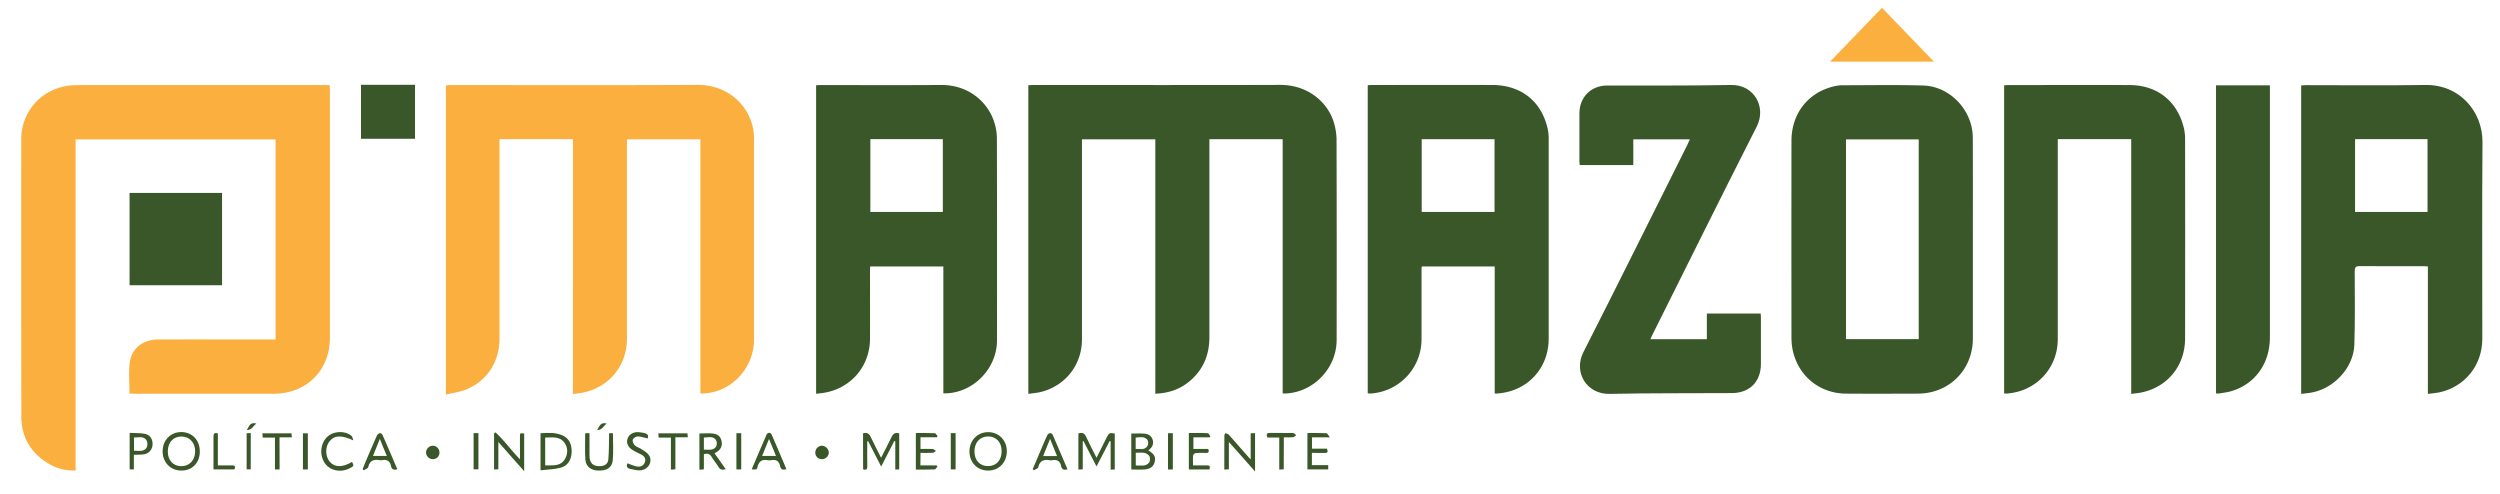 <svg xmlns="http://www.w3.org/2000/svg" id="Layer_1" data-name="Layer 1" viewBox="0 0 2797.7 553.2"><defs><style>.cls-1{fill:#fbaf3e;}.cls-2{fill:#395728;}</style></defs><path class="cls-1" d="M641.2,155.7H559v223c0,26.4-14.2,48.1-38,57.4-6.8,2.7-14.3,3.6-22,5.5V95.5c1.8-.1,3.6-.3,5.4-.3,92,0,184,.3,275.9-.2,34.4-.2,58.3,23.1,62.8,50.8a59.49,59.49,0,0,1,.7,9.4q0,112.5,0,225c-.1,33.2-27.5,60.8-60,60.1V155.9H701.6V379c0,29.6-19.3,53.7-48,60.1-3.9.9-7.8,1.2-12.5,1.8C641.2,345.5,641.2,250.8,641.2,155.7Z"></path><path class="cls-2" d="M1150.8,440.8V95.4c2-.1,3.7-.3,5.5-.3,92,0,184,.2,276-.1,33.3-.1,54.6,21.4,60.6,42.8a71,71,0,0,1,2.8,17.1q.3,112.8.1,225.5c0,31.9-26.1,58.9-57.8,60a18.48,18.48,0,0,1-2.6-.3V155.8h-82V377.5c0,20-7.1,36.7-22.6,49.5-10.8,8.9-23.4,13-37.9,13.6V155.9h-82.1V379.6c0,29.2-19,52.9-47.5,59.4C1159.3,439.8,1155.2,440.1,1150.8,440.8Z"></path><path class="cls-1" d="M144.9,440.5c0-11.7-1-23,.2-33.9,1.9-16.6,14.7-26.7,32-26.7,41.7-.1,83.3,0,125,0h6.3V156H84.6V526.5a53.67,53.67,0,0,1-32.1-8.8c-18.7-11.9-28.6-29.3-28.6-51.3q-.3-155.25-.1-310.5c0-33.8,26.5-60.1,60.7-60.6,17.7-.2,35.3-.1,53-.1H368.9c.1,2.2.3,3.9.3,5.7q0,138.45,0,277c0,36.8-26.2,62.7-63.1,62.7h-155C149.2,440.5,147.4,440.5,144.9,440.5Z"></path><path class="cls-2" d="M1672.7,440.4V298.2H1591c-.1,1.8-.2,3.6-.2,5.3V380a60.78,60.78,0,0,1-57.4,60.4c-.8,0-1.6-.1-2.8-.2V95.4c1.8-.1,3.6-.3,5.3-.3,44.7,0,89.3-.1,134,0,32.6.1,55.6,18.5,62.3,50a54.27,54.27,0,0,1,.9,11.4q0,111.15,0,222.4c0,33.3-23.6,58.7-56.7,61.4A21.22,21.22,0,0,1,1672.7,440.4Zm-.2-284.6H1591v81.4h81.5Z"></path><path class="cls-2" d="M2717,440.8V298.1c-2.2-.1-3.8-.2-5.4-.2-23.7,0-47.3.1-71-.1-4.5,0-5.5,1.4-5.5,5.7.1,27.5.5,55-.4,82.5-.9,26.2-24.2,50.3-50.3,53.7-2.9.4-5.9.7-9.2,1.1V95.6c1.7-.1,3.4-.3,5.2-.3,44.7,0,89.3.5,134-.2,38.2-.5,63.9,29.7,63.7,64-.6,73.3-.2,146.7-.2,220,0,29.6-19.3,53.7-48.1,60C2725.8,439.9,2721.8,440.2,2717,440.8Zm-81.5-285.1v81.5h81.1V155.7Z"></path><path class="cls-2" d="M913.3,95.4c1.8-.1,3.4-.2,5-.2,45,0,90,.2,134.9-.1,31.1-.2,52.9,19.6,59.7,42.5a59.4,59.4,0,0,1,2.7,16.6q.3,113.4.1,226.9c-.1,32.3-27.9,59.8-60,59.1v-142H973.8c-.1,1.9-.2,3.8-.2,5.7,0,25.2.1,50.3,0,75.5-.2,29.2-19.5,53.2-48,59.5-3.9.9-7.8,1.2-12.3,1.8ZM974,155.7v81.5h81.1V155.7Z"></path><path class="cls-2" d="M2207.8,267.7v111c0,35.1-26.4,61.7-61.5,61.8-26.8.1-53.7.2-80.5,0-29.3-.2-53.1-19.4-59.5-48.1a69.71,69.71,0,0,1-1.5-14.4q-.15-110.25,0-220.4c0-31.4,19.7-55.5,50-61.5a42.19,42.19,0,0,1,7.9-.7c29.8,0,59.7-.6,89.5.3,30.2.9,55.3,27.8,55.5,58.1C2207.9,191.7,2207.8,229.7,2207.8,267.7Zm-142,111.8h81.4V156h-81.4Z"></path><path class="cls-2" d="M2385,155.7h-82.2V379.5c0,32.6-24.2,58.5-56.8,60.9-1,.1-1.9,0-3.2,0V95.5c1.6-.1,3-.3,4.5-.3,45.3,0,90.7-.2,136,0,31.4.1,54.1,18.7,60.9,49.3a57.23,57.23,0,0,1,1.1,12.4q.15,110.7,0,221.5c0,30.4-18.9,54.1-47.9,60.6-3.9.9-7.9,1.2-12.4,1.8Z"></path><path class="cls-2" d="M1846.9,379.6h63.2V350.9h60.3c.1,1.6.2,3.2.2,4.8v51.5c0,19.9-12.5,32.5-32.3,32.7-45.7.3-91.3-.1-137,.9-25.8.5-40.8-24.2-29.3-46.8,39.2-77.1,77.6-154.6,116.3-231.9.9-1.9,1.8-3.8,2.8-6.2h-63.3v28.8h-60c-.1-1.5-.3-2.9-.3-4.4,0-17.8-.1-35.7,0-53.5.1-18.2,13-31.1,31.2-31.1,46.2-.1,92.3.3,138.5-.6,26-.5,39.7,24.8,28.8,46.4-39.4,77.5-77.9,155.3-116.8,233.1C1848.6,375.8,1847.9,377.3,1846.9,379.6Z"></path><path class="cls-2" d="M2479.9,440.3V95.5h60.3v282c0,29.5-16.8,52.6-43.7,60.4-4,1.1-8.1,1.6-12.2,2.3A20.86,20.86,0,0,1,2479.9,440.3Z"></path><path class="cls-2" d="M248.5,215.9V319.2H145V215.9Z"></path><path class="cls-2" d="M464.4,155.3H404V94.9h60.4Z"></path><path class="cls-1" d="M2106.1,8.7c19.4,20.1,38.4,39.8,58.1,60.3H2048C2067.7,48.6,2086.7,28.9,2106.1,8.7Z"></path><path class="cls-2" d="M1247.5,485.1v40.2c-1.4.1-2.8.2-4.6.3V493.9c-.4-.1-.7-.3-1.1-.4-4.7,9.1-9.4,18.3-14.7,28.5-5.2-10.1-9.9-19.2-14.6-28.4-.3.1-.6.1-.8.2v31.4c-1.8.1-3.2.2-4.9.3V485.1c4.3-1.6,6.9-.3,8.8,4,3.4,7.5,7.4,14.9,11.5,23.2,4.1-8.2,7.9-15.7,11.6-23.2C1241.4,484.3,1241.4,484.3,1247.5,485.1Z"></path><path class="cls-2" d="M965.8,485c4.8-1.5,7.1.5,8.8,4.4,3.5,7.5,7.4,14.8,11.4,22.9,4.1-8.1,8-15.4,11.5-22.9,1.8-3.9,4.1-5.8,8.8-4.4v40.3c-1.3.1-2.7.1-4.4.2V493.9c-.4-.1-.7-.3-1.1-.4-4.7,9.2-9.5,18.4-14.7,28.6-5.2-10.1-9.8-19.2-14.5-28.3h-1.1v7.4c0,6.8-.1,13.6.1,20.5.1,3.4-1.1,4.6-4.7,3.6C965.8,511.9,965.8,498.6,965.8,485Z"></path><path class="cls-2" d="M203,526.6c-12.2,0-21.1-9.2-21-21.7s8.9-21.3,20.8-21.4c12.2,0,20.9,9,20.8,21.8C223.7,517.8,215.1,526.6,203,526.6Zm-.3-4.9c9.1.1,15.5-6.5,15.7-16.3s-6.2-16.8-15.1-16.9c-9.3-.1-15.4,6.4-15.5,16.3C187.6,514.9,193.6,521.6,202.7,521.7Z"></path><path class="cls-2" d="M1105.8,526.6c-12,0-20.8-8.9-20.9-21.2s8.8-21.8,20.9-21.8,21.1,9.3,20.9,21.8C1126.5,517.7,1117.8,526.6,1105.8,526.6Zm-15.3-21.4c0,10,6.1,16.5,15.3,16.4s15.1-6.6,15.1-16.7-6.1-16.5-15.3-16.5C1096.5,488.6,1090.5,495.2,1090.5,505.2Z"></path><path class="cls-2" d="M1375.2,494.6v30.6c-1.8.1-3.2.2-5.1.3,0-13,0-25.7.1-38.3a5.35,5.35,0,0,1,1.1-2.4c1.3.4,2.9.7,3.8,1.7,5.8,6.4,11.5,13,17.2,19.5,2.2,2.5,4.4,5,7.3,8.2V484.9c1.9-.1,3.3-.1,4.9-.2v42.9C1394.5,516.3,1385.4,506,1375.2,494.6Z"></path><path class="cls-2" d="M554.4,483.8c9.8,8.9,17.4,19.9,27.5,30.2,0-9.3-.1-17.6,0-25.8,0-3.6.2-3.6,4.7-3.1v42.2l-28.9-32.7v30.6c-1.9.1-3.1.1-4.8.2V485A6.09,6.09,0,0,0,554.4,483.8Z"></path><path class="cls-2" d="M604.9,526.3V484.8c8.4-.4,16.6-1.1,24.5,2.4,8.1,3.6,10.5,10.6,10.3,18.8-.2,8.5-4.4,15.4-12.3,17.4C620.3,525.3,612.8,525.4,604.9,526.3Zm5.2-5.5c8.4-.2,17,1.4,22-6.9,3.5-5.9,3.7-12.7-.4-18.4-5.3-7.4-13.6-6-21.6-5.8Z"></path><path class="cls-2" d="M1285,504c6.3,3.6,8.3,7,7.4,12-1,5.4-4.2,8.5-10.8,9.3-5.1.5-10.2.1-15.6.1V485.2c4.9,0,9.9-.3,14.7.1,4.5.4,8.2,2.5,9.4,7.5C1291.2,497.6,1289.2,501,1285,504Zm-14,2.7v14.2c5.4-.2,11.2,1.6,15-3.3,1.2-1.6,1.3-5.7.1-7.3C1282.5,505.2,1276.7,506.8,1271,506.7Zm-.1-4.3c5.2-.1,10.5,1.6,13.4-3.6,1-1.7.8-5.4-.4-6.8-3.4-4-8.3-2.6-13-2.3Z"></path><path class="cls-2" d="M799.6,507.3c4.2,5.9,8.3,11.6,12.5,17.7-3.8,1.2-6.1.7-8-2.4-2.3-3.8-5.3-7.3-7.6-11.1-2-3.4-4.6-4.6-8.8-3.2v16.9c-1.9.2-3.2.3-5,.5V485.1c5.3,0,10.3-.5,15.1.1,6.1.7,8.9,3.8,9.8,9.1.9,5-1.2,9-6.1,11.9A10,10,0,0,0,799.6,507.3Zm-11.9-4.1c5.3-.1,10.6,1.3,13.7-3.5a8.15,8.15,0,0,0-.2-7.3c-3.3-4.7-8.5-2.8-13.5-2.8Z"></path><path class="cls-2" d="M444.6,525c-4,1.5-6.3.2-7.1-3.7-1.1-5.3-4.4-7.3-9.6-6.4a10.28,10.28,0,0,1-3.5,0c-6.4-1-10.7.7-12.3,7.8-.3,1.5-3.2,2.4-5,3.6a15.93,15.93,0,0,1-1.3-1.3l3-7.5c4.3-10.1,8.6-20.1,13-30.1a5.8,5.8,0,0,1,3.4-2.7c.7-.2,2.4,1,2.8,1.9C433.7,499.4,439.1,512.2,444.6,525Zm-19.5-33.9c-2.8,7-5.2,12.9-7.7,19.1h15.5C430.2,503.9,427.8,498,425.1,491.1Z"></path><path class="cls-2" d="M1194.6,525.1c-4.1,1.4-6.4.1-7.2-3.8-1.1-5.4-4.5-7.2-9.7-6.3a7.57,7.57,0,0,1-3,0c-6.5-1.1-11.1.6-12.8,7.8-.3,1.5-3.3,2.4-5,3.5-.4-.4-.8-.9-1.2-1.3,3.1-7.2,6.1-14.5,9.2-21.7,2.3-5.5,4.6-11,7.2-16.4a4.54,4.54,0,0,1,3.2-2.2,3.54,3.54,0,0,1,2.8,2C1183.7,499.5,1189.1,512.3,1194.6,525.1Zm-11.7-14.7c-2.6-6.4-5-12.4-7.8-19.3-2.7,6.8-5.2,12.8-7.7,19.3Z"></path><path class="cls-2" d="M841.2,525.2c5.7-13.2,11.1-26.1,16.7-38.8,1.2-2.7,4.5-2.6,5.7.1,5.6,12.8,11,25.6,16.4,38.4-4,1.6-6.3.3-7-3.3-1.1-5.7-4.5-7.6-10-6.6a13.41,13.41,0,0,1-4,0c-6-1.1-9.6,1-11.2,7.2C847,525.7,846.5,525.6,841.2,525.2Zm19.4-34c-2.8,7-5.2,12.8-7.7,19h15.5C865.8,503.9,863.4,498,860.6,491.2Z"></path><path class="cls-2" d="M654.9,484.8h4.8c0,8.5-.1,16.9,0,25.3s4.2,12.1,12.6,11.5c4.8-.3,8.1-2.8,8.5-7.5.6-7.3.6-14.6.8-21.9.1-2.3,0-4.6,0-7.3,1.7-.1,3.1-.2,4.3-.2,0,10.4.8,20.6-.2,30.6-.8,8.2-7.1,11.7-16.6,11.3-7.8-.3-13.5-4.6-14-12.2C654.4,504.7,654.9,494.8,654.9,484.8Z"></path><path class="cls-2" d="M1468.1,506.8v13.7h18.3v4.8h-23.3V484.6c7.1,0,14.2-.1,21.3.2,1,0,2,2.3,3.8,4.6h-20v12.7h16.7c1.4,3.2,1.2,4.8-2.4,4.8C1477.8,506.8,1473.2,506.8,1468.1,506.8Z"></path><path class="cls-2" d="M1353.4,525.4h-23V484.6c7.2,0,14.1-.2,21.1.2,1.1.1,2.1,2.3,3.1,3.5a10.63,10.63,0,0,1-.9,1.1h-18.2v13h16.6c1.3,3.4.3,4.6-2.9,4.5a100.92,100.92,0,0,0-11,.1c-1.1.1-2.9,1.6-3,2.7-.4,3.4-.1,6.9-.1,11.1,5.4,0,10.3.1,15.2,0C1353.7,520.6,1354.6,521.9,1353.4,525.4Z"></path><path class="cls-2" d="M395.4,492.8c-13.2-6-20.9-5.9-26.5.9-5.2,6.2-5.1,16.9.2,23.1,5.6,6.4,14,6.5,24.9.1,2.1,4.5,2.1,4.5-1.8,6.7-10.9,6-23.7,3.2-29.5-6.5-6-10.2-3.2-24.2,6.1-30.3,7.1-4.6,18-4.4,24.4.8C394.5,488.6,394.7,491,395.4,492.8Z"></path><path class="cls-2" d="M1030,520.8h18.2l.9,1.2c-1,1.2-2.1,3.3-3.1,3.3-6.9.3-13.9.2-21.1.2V484.6c7.1,0,14.2-.1,21.3.2,1,0,2,2.2,3,3.3-.2.4-.5.8-.7,1.2h-18.4v13.1c4.5,0,9.1-.2,13.7.1,1.2.1,2.4,1.4,3.6,2.1-1.2.7-2.3,2.1-3.6,2.1-4.4.3-8.9.1-13.7.1C1030,511.6,1030,515.8,1030,520.8Z"></path><path class="cls-2" d="M149.8,525.3h-4.7V484.4c5.6.3,11,.1,16.4,1,6.2,1,9.4,5.7,9.2,11.8a11.27,11.27,0,0,1-10.5,11.3c-3.3.4-6.6.3-10.4.5Zm.2-20.8c5.2-.2,10.8,1.4,14-3.5,1.3-2,1.3-6.3-.1-8.3-3.3-5-8.9-3-14-3.1C150,494.5,150,499.1,150,504.5Z"></path><path class="cls-2" d="M702.1,518.5c3.5,1.2,6.7,2.7,10.1,3.4,4.1.9,7.8-.3,9.4-4.5s-.6-7-4.3-8.9c-3.1-1.6-6.3-3-9.2-4.8-5-3-7.2-7.5-6-12,1.2-4.8,5.5-8,11.3-8.1a38.63,38.63,0,0,1,7.4,1c3.8.8,5.5,2.8,3.9,6-3.9-.8-7.5-2.2-11.2-2.2-1.9,0-4.9,2.1-5.4,3.8s.9,4.8,2.4,6.2c1.9,1.9,5,2.6,7.3,4.2,2.9,1.9,6.1,3.7,8.1,6.4,5.1,6.9-.1,16.7-9.2,17.3-3.5.3-7.2-.7-10.7-1.4C702.3,524.3,700.5,522.3,702.1,518.5Z"></path><path class="cls-2" d="M755.8,489.3v35.9c-1.7.1-3.1.3-5,.4V489.7H737.1c-.2-1.7-.3-3.1-.4-4.8h32.6c.1,1.3.3,2.6.4,4.4Z"></path><path class="cls-2" d="M312.9,525.4h-5.2V489.7H294c-.1-1.8-.3-3.1-.4-4.8h32.6c.1,1.3.2,2.7.4,4.5H312.8C312.9,501.4,312.9,513.1,312.9,525.4Z"></path><path class="cls-2" d="M1436.6,525.2c-1.9.1-3.1.2-5,.3V489.6h-13.3c-1.3-3.4-1.1-5.1,2.7-5.1,8.7.1,17.3-.1,26,.1,1.2,0,2.3,1.5,3.5,2.3-1.1.8-2.1,2.3-3.3,2.4-3.3.3-6.6.1-10.5.1C1436.6,501.6,1436.6,513.3,1436.6,525.2Z"></path><path class="cls-2" d="M243.8,520.8c5.9,0,10.8.1,15.8,0,3.5-.1,4,1.4,2.8,4.5H238.9v-6.2c0-10.1.1-20.3,0-30.4,0-3.3.9-4.8,4.9-3.7Z"></path><path class="cls-2" d="M1069.4,525.3H1064V484.7h5.4Z"></path><path class="cls-2" d="M1307.1,484.8h5.4v40.6h-5.4Z"></path><path class="cls-2" d="M530,525.2V484.7h5.4v40.5Z"></path><path class="cls-2" d="M344.5,525.4H339V484.9h5.5Z"></path><path class="cls-2" d="M829.5,525.3h-5.4V484.8h5.4Z"></path><path class="cls-2" d="M280.6,525.2H276V484.9c1.5-.1,2.9-.2,4.6-.3Z"></path><path class="cls-2" d="M491.8,506.6a7.26,7.26,0,0,1-7.8,7.2,7.54,7.54,0,0,1-7.2-7.4,7.75,7.75,0,0,1,7.7-7.6A7.59,7.59,0,0,1,491.8,506.6Z"></path><path class="cls-2" d="M927.5,506.3a7.6,7.6,0,0,1-7.7,7.5,7.13,7.13,0,0,1-7.4-7.1,7.66,7.66,0,0,1,7.2-7.9A8.13,8.13,0,0,1,927.5,506.3Z"></path><path class="cls-2" d="M678.9,474c-3.7,2.7-4.9,7.4-10.7,7.2C671,477.1,671.9,472,678.9,474Z"></path><path class="cls-2" d="M286.9,474c-3.7,2.7-4.9,7.3-10.7,7.2C278.9,477,279.9,472,286.9,474Z"></path></svg>